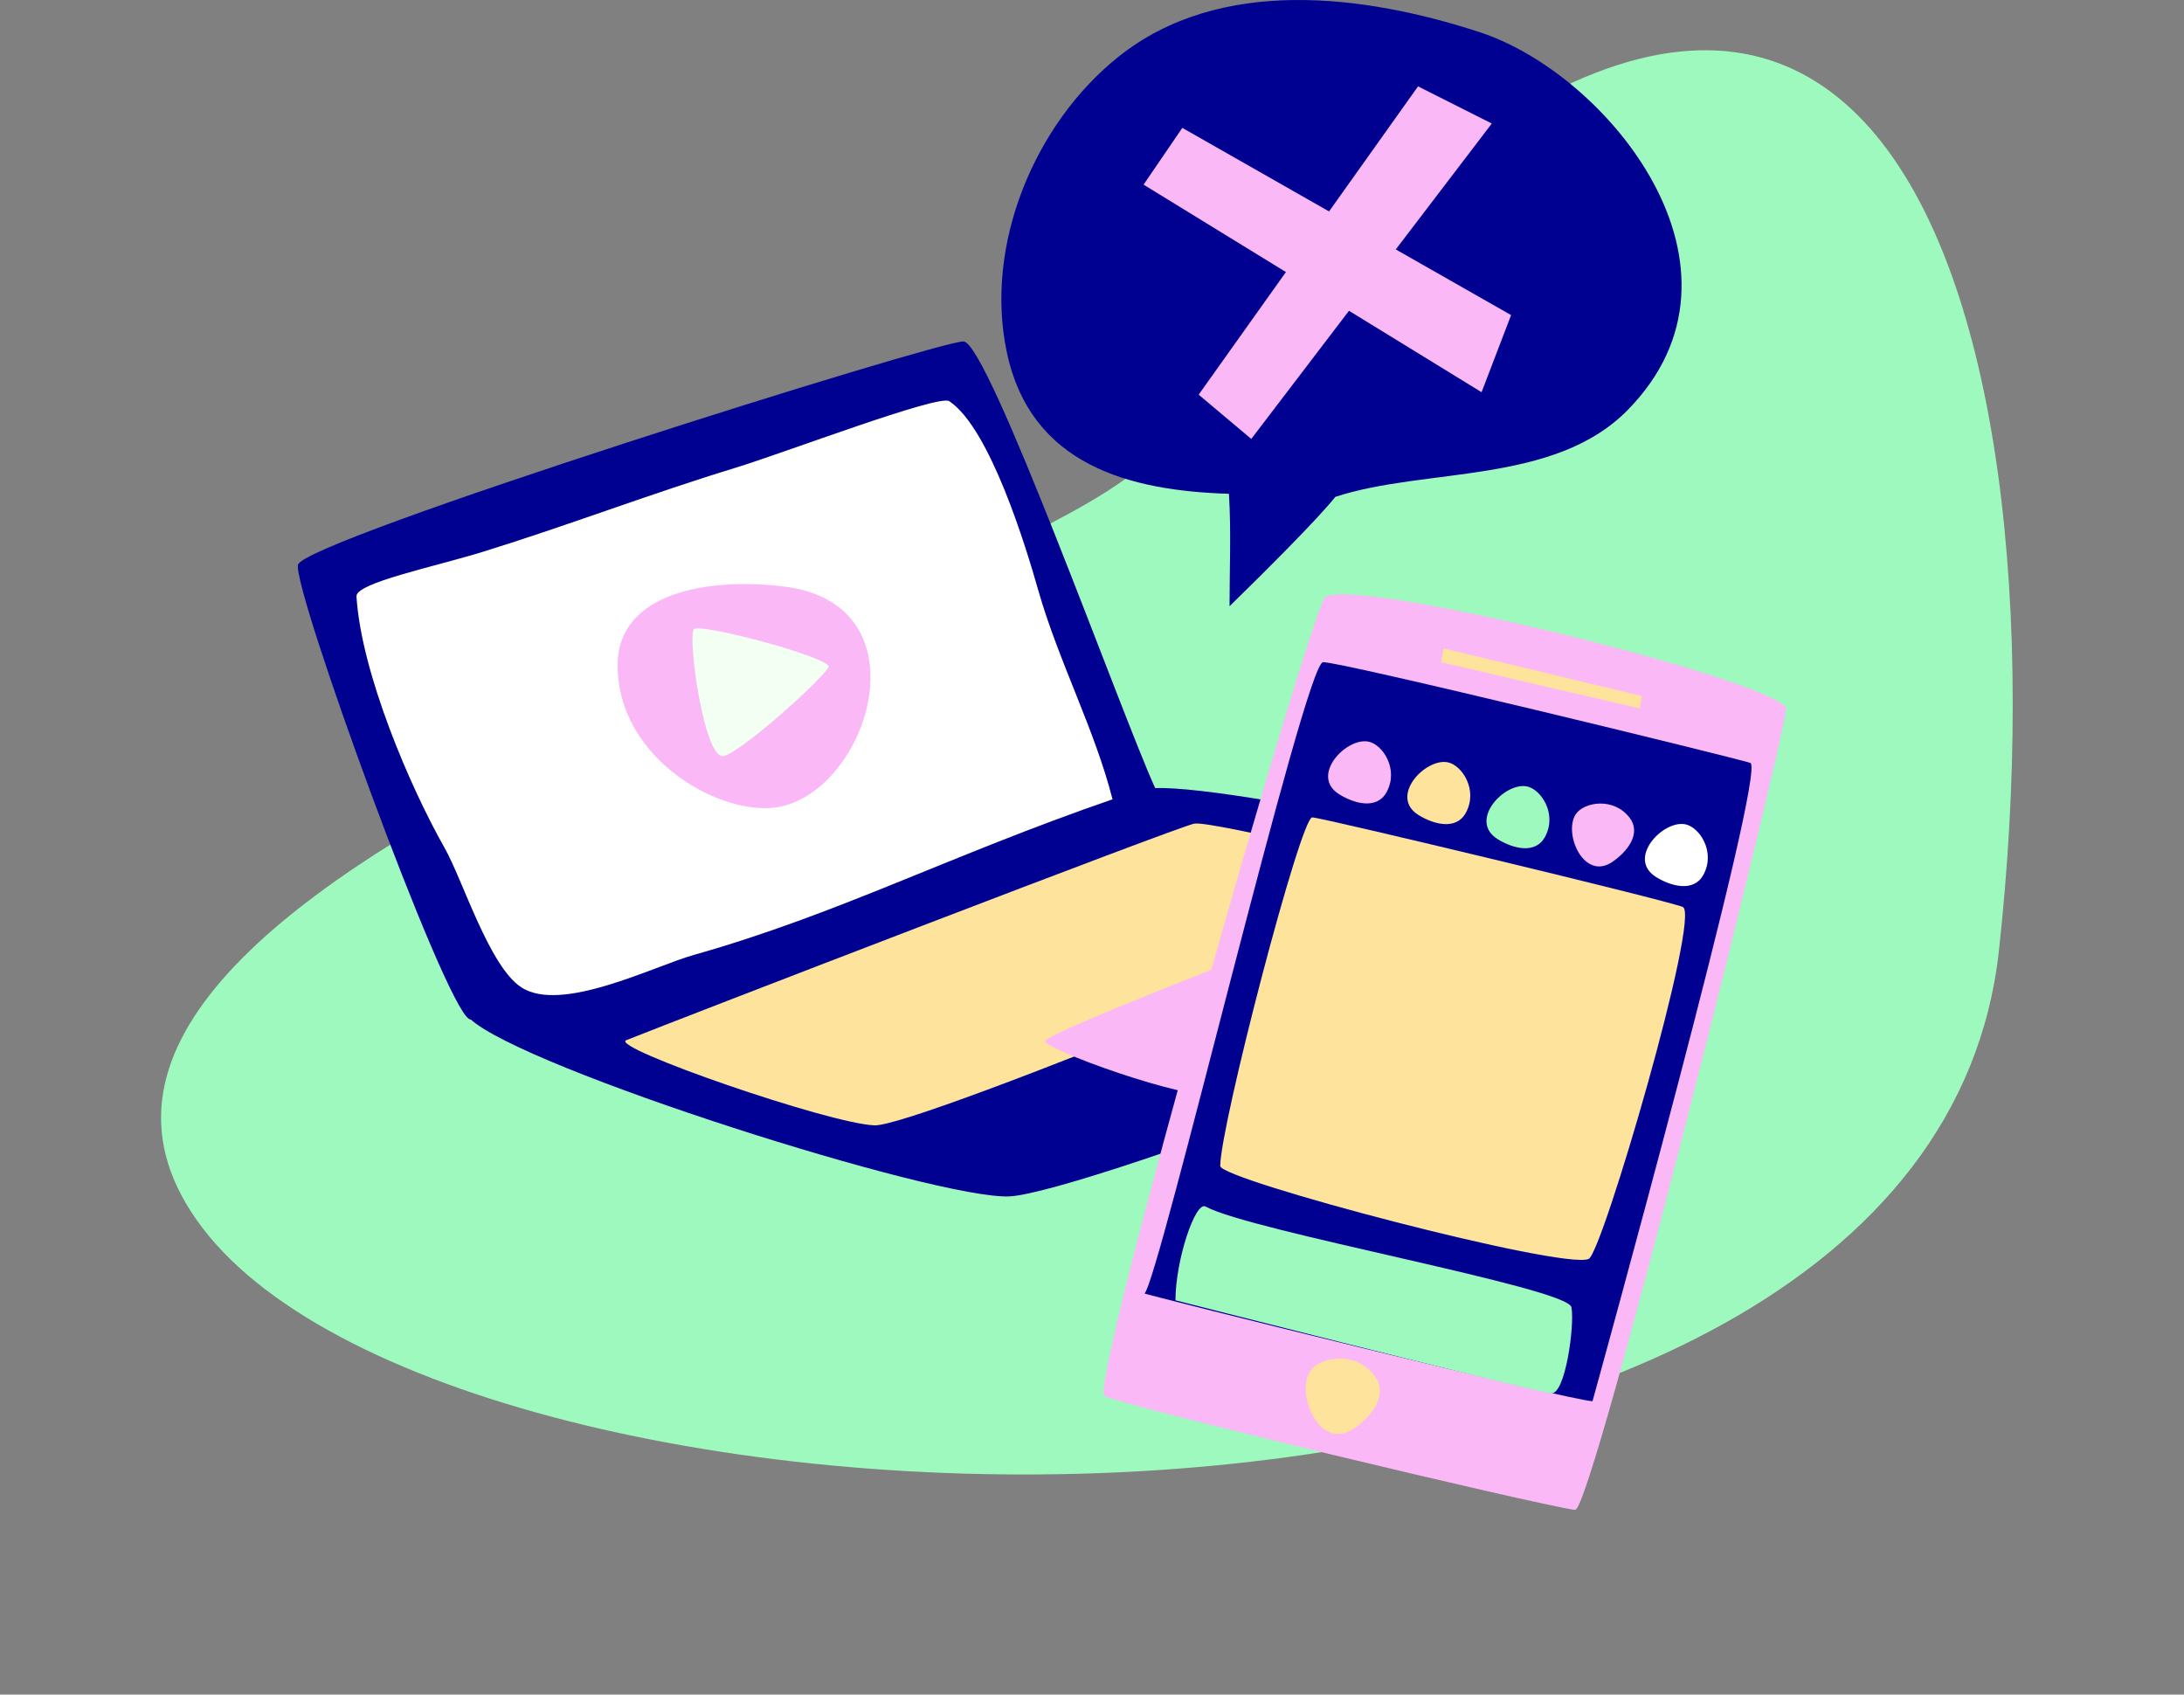 <?xml version="1.0" encoding="UTF-8"?> <svg xmlns="http://www.w3.org/2000/svg" width="215.504" height="167.191" viewBox="0 0 215.504 167.191"><rect x="0" y="0" width="215.504" height="167.191" fill="#808080" stroke="none"/><g id="Groupe_506" data-name="Groupe 506" transform="translate(-106.496 -2651.914)"><path id="Tracé_1563" data-name="Tracé 1563" d="M81.447,100.027C95.9,88.9,207.664,86.3,189.866,46.821S32.747-28.572,11,33.555-6.444,167.7,81.447,100.027Z" transform="translate(322 2775.963) rotate(167)" fill="#9ef9be"></path><g id="Groupe_492" data-name="Groupe 492" transform="translate(135.886 2651.914)"><g id="Groupe_320" data-name="Groupe 320" transform="translate(0 33.687)"><path id="Tracé_694" data-name="Tracé 694" d="M818.073,269.248c-3.445-7.579-16.462-44.008-18.914-44.07s-65.135,19.614-65.667,22.035,14.355,43.434,16.894,44.818S819.824,273.1,818.073,269.248Z" transform="translate(-733.478 -225.178)" fill="#000091"></path><path id="Tracé_695" data-name="Tracé 695" d="M781.963,373.749c5.254,4.9,46.065,17.854,53.239,17.513s65.148-21.716,65.148-28.371c0-2.993-42.381-12.259-50.787-11.909C842.181,351.29,780.683,372.554,781.963,373.749Z" transform="translate(-764.968 -306.912)" fill="#000091"></path><path id="Tracé_696" data-name="Tracé 696" d="M824.6,281.172c-1.749-6.889-5.359-13.679-7.355-20.717-1.156-4.074-4.728-15.878-8.756-18.564-1.051-.7-16.265,5.1-21.135,6.585-8.344,2.545-16.506,5.686-24.87,8.273-4.721,1.461-12.573,3.068-12.488,4.406.476,7.557,5.242,18.714,8.689,24.8,1.828,3.229,4.4,11.693,7.573,13.766,3.954,2.586,13.063-2.075,17.012-3.191C797.544,292.5,808.492,286.725,824.6,281.172Z" transform="translate(-744.212 -235.999)" fill="#fff"></path><path id="Tracé_697" data-name="Tracé 697" d="M825.815,382.338c5.09-2.036,54.29-21.016,56.041-21.366s25.919,5.6,26.97,6.3-54.109,23.578-58.493,23.467S824.064,383.039,825.815,382.338Z" transform="translate(-793.409 -313.399)" fill="#fde39c"></path><path id="Tracé_698" data-name="Tracé 698" d="M960.594,409.895c2.95-1.106,22.3-8.294,22.757-8.983s-15.019-5.664-16.124-5.664-22.721,8.634-23.216,9.4S958.383,410.724,960.594,409.895Z" transform="translate(-870.263 -335.679)" fill="#fbb8f6"></path><path id="Tracé_699" data-name="Tracé 699" d="M839.706,315.467c-5.564,1.229-16.234-4.549-16.127-14.046.08-7.126,9.065-8.573,16.458-7.649C853.986,295.515,848.464,313.533,839.706,315.467Z" transform="translate(-792.02 -269.583)" fill="#fbb8f6"></path><path id="Tracé_700" data-name="Tracé 700" d="M858.065,309.828c.469-.885-12.61-4.379-13.274-3.753s1,13.137,2.986,12.512S857.4,311.08,858.065,309.828Z" transform="translate(-805.706 -277.691)" fill="#f2fff2"></path></g><g id="Groupe_321" data-name="Groupe 321" transform="translate(79.514 58.645)"><path id="Tracé_701" data-name="Tracé 701" d="M982.4,296.633c4.379-1.764,45.43,8.651,45.423,11.1-.008,2.4-19.139,79.274-20.82,79.028-4.305-.629-44.848-10.331-46.431-11.249S981.142,297.141,982.4,296.633Z" transform="translate(-960.493 -296.433)" fill="#fbb8f6"></path><path id="Tracé_702" data-name="Tracé 702" d="M989.606,315.522c1.794-.041,40.451,9.385,42.158,9.938s-15.569,62.971-15.569,62.971c-1.794.041-44.328-10.551-44.213-10.628C973.329,376.9,987.812,315.563,989.606,315.522Z" transform="translate(-967.958 -308.836)" fill="#000091"></path><path id="Tracé_703" data-name="Tracé 703" d="M1055.828,311.652l-.2,1.369,19.594,4.556.18-1.233Z" transform="translate(-1022.306 -306.322)" fill="#fde39c"></path><path id="Tracé_704" data-name="Tracé 704" d="M1017.868,512.9c.956-1.416,4.431-2.027,6.324.45,1.421,1.859-.232,4.006-2.018,5.226C1018.8,520.875,1016.363,515.126,1017.868,512.9Z" transform="translate(-997.477 -436.276)" fill="#fde39c"></path><path id="Tracé_705" data-name="Tracé 705" d="M993.325,393.636c0-3.93,7.931-34.48,9.087-34.4s34.729,8.112,36.554,8.842-7.942,34.153-9.284,34.728C1027.127,403.9,993.325,395,993.325,393.636Z" transform="translate(-981.825 -337.241)" fill="#fde39c"></path><path id="Tracé_706" data-name="Tracé 706" d="M980.714,478.045c0-3.93,1.953-9.808,2.971-9.252,4.5,2.457,35.718,8,36.1,9.932.34,1.7-.6,8.756-2.039,8.494C1014.013,486.54,980.714,478.045,980.714,478.045Z" transform="translate(-973.631 -408.399)" fill="#9ef9be"></path><path id="Tracé_707" data-name="Tracé 707" d="M1092.807,356.381c.8-1.182,3.718-1.7,5.3.36,1.186,1.546-.2,3.339-1.7,4.36C1093.572,363.028,1091.54,358.242,1092.807,356.381Z" transform="translate(-1046.213 -334.71)" fill="#fbb8f6"></path><path id="Tracé_708" data-name="Tracé 708" d="M1072.308,350.446c1.406.261,3.052,2.719,1.8,5-.938,1.707-3.139,1.157-4.677.2C1066.531,353.82,1070.095,350.035,1072.308,350.446Z" transform="translate(-1030.568 -331.507)" fill="#9ef9be"></path><path id="Tracé_709" data-name="Tracé 709" d="M1116.932,361.117c1.406.261,3.052,2.719,1.8,5-.938,1.707-3.139,1.157-4.677.2C1111.155,364.491,1114.719,360.706,1116.932,361.117Z" transform="translate(-1059.561 -338.441)" fill="#fff"></path><path id="Tracé_710" data-name="Tracé 710" d="M1050,343.655c1.406.261,3.052,2.72,1.8,5-.938,1.708-3.139,1.157-4.677.2C1044.219,347.03,1047.782,343.244,1050,343.655Z" transform="translate(-1016.07 -327.095)" fill="#fde39c"></path><path id="Tracé_711" data-name="Tracé 711" d="M1027.683,337.834c1.406.261,3.052,2.72,1.8,5-.938,1.708-3.139,1.157-4.677.195C1021.907,341.209,1025.47,337.423,1027.683,337.834Z" transform="translate(-1001.573 -323.313)" fill="#fbb8f6"></path></g><path id="Tracé_712" data-name="Tracé 712" d="M954.186,188.811c0-3.684.169-7.423-.06-11.092-9.826-.3-19.577-2.822-21.926-14.005-2.222-10.576,2.752-22.506,11.024-29.114,10-7.987,24.291-6.13,35.634-2.428,12.7,4.144,28.3,23.335,14.617,37.279-7.266,7.4-19.936,5.648-28.856,8.571C964.62,178.022,963.191,180.022,954.186,188.811Z" transform="translate(-862.252 -129)" fill="#000091"></path><path id="Tracé_713" data-name="Tracé 713" d="M1016.179,157l-23.734,31.12-5.19-4.369,21.647-30.415Z" transform="translate(-898.368 -144.814)" fill="#fbb8f6"></path><path id="Tracé_714" data-name="Tracé 714" d="M1005.087,191.094l-33.352-20.48,3.824-5.6L1008,183.485Z" transform="translate(-888.284 -152.398)" fill="#fbb8f6"></path></g></g></svg> 